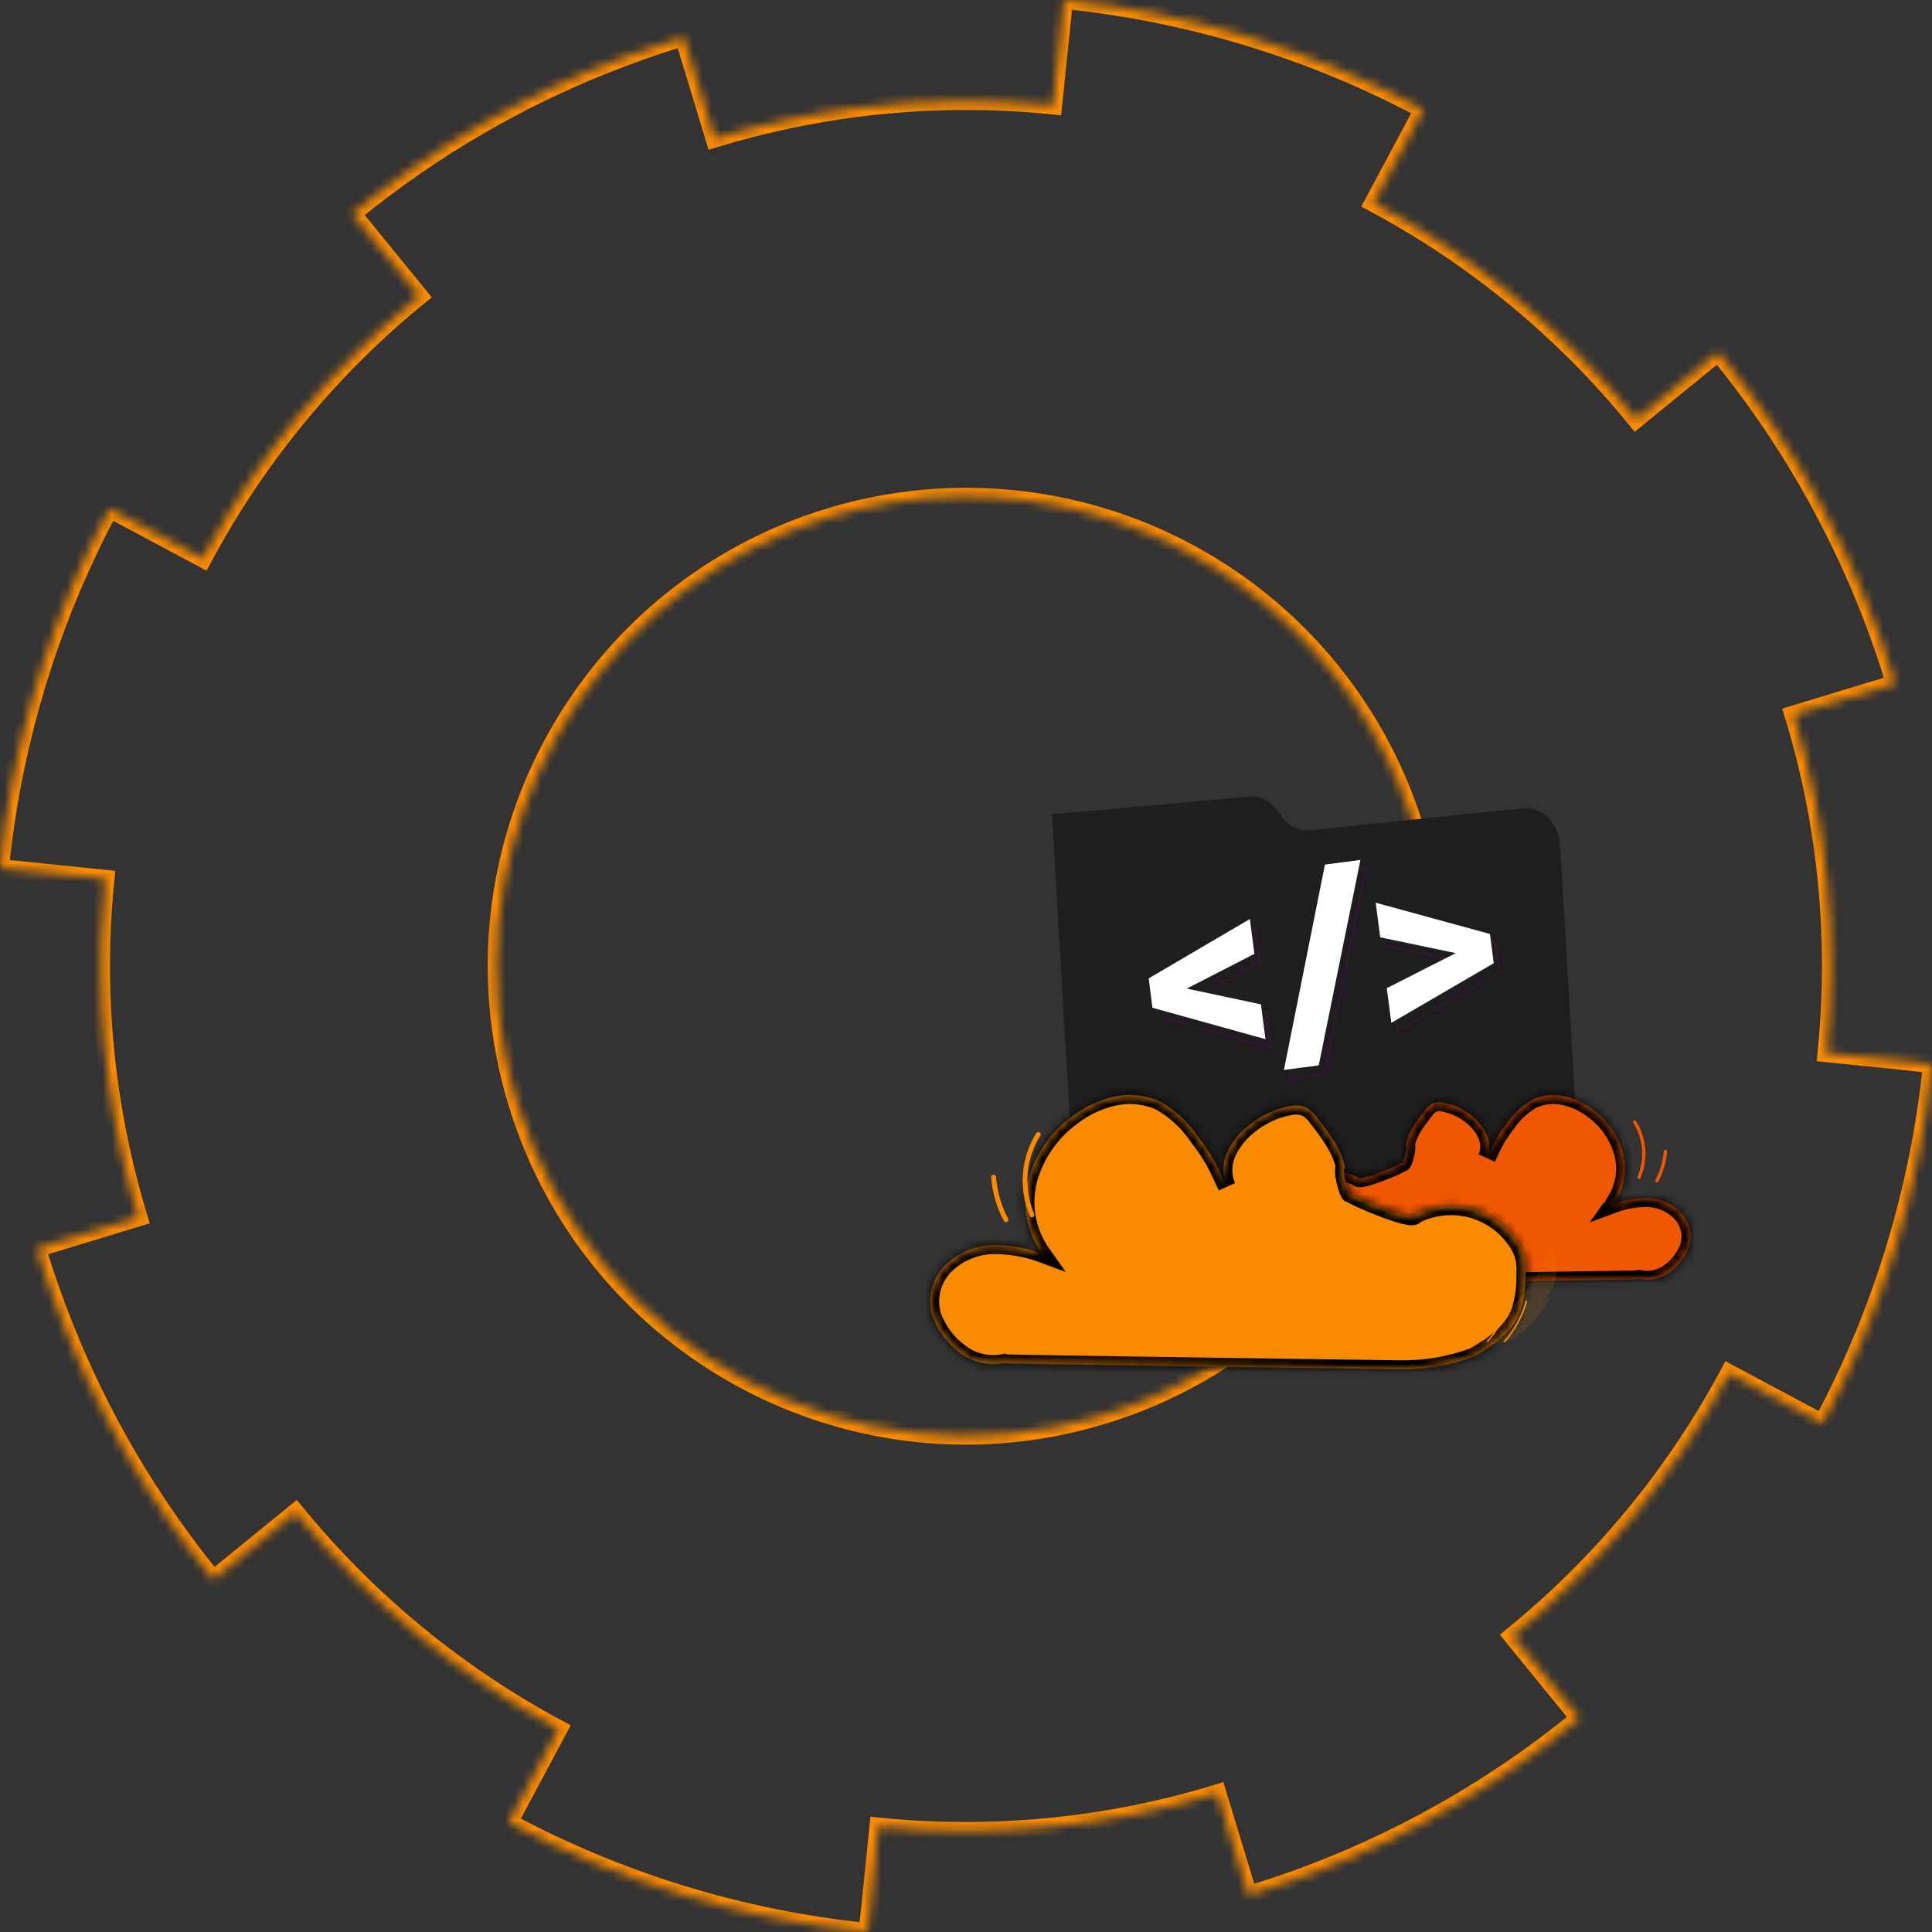 <svg width="216" height="216" viewBox="0 0 216 216" fill="none" xmlns="http://www.w3.org/2000/svg">
<rect x="0" y="0" width="216" height="216" fill="#333333" stroke="none"/>
<mask id="path-1-inside-1_2447_588" fill="white">
<path d="M215.954 118.973L212.549 118.597L204.201 117.746C205.502 105.007 204.246 92.136 200.505 79.889L211.869 76.435C207.783 62.898 201.063 50.302 192.094 39.37L182.903 46.867C174.82 36.936 164.84 28.715 153.546 22.682L159.129 12.249C146.665 5.593 133.022 1.432 118.965 0L117.743 11.797C110.488 11.053 103.172 11.14 95.937 12.058C90.499 12.748 85.13 13.898 79.887 15.495L76.433 4.131C74.07 4.848 71.747 5.641 69.462 6.51C58.55 10.627 48.386 16.502 39.372 23.902L46.866 33.1C37.245 40.925 29.227 50.536 23.253 61.404C23.059 61.751 22.869 62.1 22.681 62.45L20.726 61.404L12.249 56.877C11.449 58.368 10.684 59.877 9.956 61.404C4.611 72.623 1.243 84.68 0 97.044L0.1 97.059L7.864 97.851L11.794 98.254C11.559 100.547 11.408 102.855 11.339 105.179C11.191 110.243 11.443 115.311 12.095 120.335C12.789 125.677 13.925 130.952 15.492 136.106L7.125 138.648L4.129 139.558C5.017 142.491 6.016 145.349 7.125 148.13C11.199 158.422 16.838 168.023 23.843 176.593L33.041 169.099C41.154 179.024 51.15 187.248 62.452 193.299L56.876 203.741C69.323 210.402 82.951 214.567 96.995 216L97.281 213.375L98.208 204.206C110.962 205.503 123.847 204.242 136.108 200.495L139.562 211.859C153.084 207.777 165.666 201.063 176.584 192.101L169.088 182.905C179.032 174.82 187.267 164.837 193.314 153.537L203.754 159.111C210.411 146.647 214.571 133.004 216 118.946L215.954 118.973ZM156.902 127.137C154.016 134.531 149.488 141.173 143.66 146.56C137.831 151.948 130.855 155.941 123.258 158.238C95.536 166.664 66.238 151.017 57.802 123.253C56.71 119.666 56.004 115.971 55.698 112.234C53.725 88.154 68.687 65.12 92.745 57.808C102.175 54.94 112.222 54.784 121.736 57.36C131.251 59.936 139.847 65.139 146.542 72.373C153.237 79.608 157.759 88.581 159.592 98.267C161.424 107.952 160.492 117.957 156.902 127.137V127.137ZM215.954 118.978L212.549 118.602L204.201 117.751C205.502 105.012 204.246 92.141 200.505 79.894L211.869 76.44C207.783 62.903 201.063 50.307 192.094 39.375L182.903 46.872C174.82 36.941 164.84 28.72 153.546 22.687L159.129 12.249C146.665 5.593 133.022 1.432 118.965 0L117.743 11.797C110.488 11.053 103.172 11.14 95.937 12.058C90.499 12.748 85.13 13.898 79.887 15.495L76.433 4.131C74.07 4.848 71.747 5.641 69.462 6.51C58.55 10.627 48.386 16.502 39.372 23.902L46.866 33.1C37.245 40.925 29.227 50.536 23.253 61.404C23.059 61.751 22.869 62.1 22.681 62.45L20.726 61.404L12.249 56.877C11.449 58.368 10.684 59.877 9.956 61.404C4.611 72.623 1.243 84.68 0 97.044L0.1 97.059L7.864 97.851L11.794 98.254C11.559 100.547 11.408 102.855 11.339 105.179C11.191 110.243 11.443 115.311 12.095 120.335C12.789 125.677 13.925 130.952 15.492 136.106L7.125 138.648L4.129 139.558C5.017 142.491 6.016 145.349 7.125 148.13C11.199 158.422 16.838 168.023 23.843 176.593L33.041 169.099C41.154 179.024 51.15 187.248 62.452 193.299L56.876 203.741C69.323 210.402 82.951 214.567 96.995 216L97.281 213.375L98.208 204.206C110.962 205.503 123.847 204.242 136.108 200.495L139.562 211.859C153.084 207.777 165.666 201.063 176.584 192.101L169.088 182.905C179.032 174.82 187.267 164.837 193.314 153.537L203.754 159.111C210.411 146.647 214.571 133.004 216 118.946L215.954 118.978ZM156.902 127.137C154.016 134.531 149.488 141.173 143.66 146.56C137.831 151.948 130.855 155.941 123.258 158.238C95.536 166.664 66.238 151.017 57.802 123.253C56.71 119.666 56.004 115.971 55.698 112.234C53.725 88.154 68.687 65.12 92.745 57.808C102.175 54.94 112.222 54.784 121.736 57.36C131.251 59.936 139.847 65.139 146.542 72.373C153.237 79.608 157.759 88.581 159.592 98.267C161.424 107.952 160.492 117.957 156.902 127.137V127.137Z"/>
</mask>
<path d="M215.954 118.973L212.549 118.597L204.201 117.746C205.502 105.007 204.246 92.136 200.505 79.889L211.869 76.435C207.783 62.898 201.063 50.302 192.094 39.37L182.903 46.867C174.82 36.936 164.84 28.715 153.546 22.682L159.129 12.249C146.665 5.593 133.022 1.432 118.965 0L117.743 11.797C110.488 11.053 103.172 11.14 95.937 12.058C90.499 12.748 85.13 13.898 79.887 15.495L76.433 4.131C74.07 4.848 71.747 5.641 69.462 6.51C58.55 10.627 48.386 16.502 39.372 23.902L46.866 33.1C37.245 40.925 29.227 50.536 23.253 61.404C23.059 61.751 22.869 62.1 22.681 62.45L20.726 61.404L12.249 56.877C11.449 58.368 10.684 59.877 9.956 61.404C4.611 72.623 1.243 84.68 0 97.044L0.1 97.059L7.864 97.851L11.794 98.254C11.559 100.547 11.408 102.855 11.339 105.179C11.191 110.243 11.443 115.311 12.095 120.335C12.789 125.677 13.925 130.952 15.492 136.106L7.125 138.648L4.129 139.558C5.017 142.491 6.016 145.349 7.125 148.13C11.199 158.422 16.838 168.023 23.843 176.593L33.041 169.099C41.154 179.024 51.15 187.248 62.452 193.299L56.876 203.741C69.323 210.402 82.951 214.567 96.995 216L97.281 213.375L98.208 204.206C110.962 205.503 123.847 204.242 136.108 200.495L139.562 211.859C153.084 207.777 165.666 201.063 176.584 192.101L169.088 182.905C179.032 174.82 187.267 164.837 193.314 153.537L203.754 159.111C210.411 146.647 214.571 133.004 216 118.946L215.954 118.973ZM156.902 127.137C154.016 134.531 149.488 141.173 143.66 146.56C137.831 151.948 130.855 155.941 123.258 158.238C95.536 166.664 66.238 151.017 57.802 123.253C56.71 119.666 56.004 115.971 55.698 112.234C53.725 88.154 68.687 65.12 92.745 57.808C102.175 54.94 112.222 54.784 121.736 57.36C131.251 59.936 139.847 65.139 146.542 72.373C153.237 79.608 157.759 88.581 159.592 98.267C161.424 107.952 160.492 117.957 156.902 127.137V127.137ZM215.954 118.978L212.549 118.602L204.201 117.751C205.502 105.012 204.246 92.141 200.505 79.894L211.869 76.44C207.783 62.903 201.063 50.307 192.094 39.375L182.903 46.872C174.82 36.941 164.84 28.72 153.546 22.687L159.129 12.249C146.665 5.593 133.022 1.432 118.965 0L117.743 11.797C110.488 11.053 103.172 11.14 95.937 12.058C90.499 12.748 85.13 13.898 79.887 15.495L76.433 4.131C74.07 4.848 71.747 5.641 69.462 6.51C58.55 10.627 48.386 16.502 39.372 23.902L46.866 33.1C37.245 40.925 29.227 50.536 23.253 61.404C23.059 61.751 22.869 62.1 22.681 62.45L20.726 61.404L12.249 56.877C11.449 58.368 10.684 59.877 9.956 61.404C4.611 72.623 1.243 84.68 0 97.044L0.1 97.059L7.864 97.851L11.794 98.254C11.559 100.547 11.408 102.855 11.339 105.179C11.191 110.243 11.443 115.311 12.095 120.335C12.789 125.677 13.925 130.952 15.492 136.106L7.125 138.648L4.129 139.558C5.017 142.491 6.016 145.349 7.125 148.13C11.199 158.422 16.838 168.023 23.843 176.593L33.041 169.099C41.154 179.024 51.15 187.248 62.452 193.299L56.876 203.741C69.323 210.402 82.951 214.567 96.995 216L97.281 213.375L98.208 204.206C110.962 205.503 123.847 204.242 136.108 200.495L139.562 211.859C153.084 207.777 165.666 201.063 176.584 192.101L169.088 182.905C179.032 174.82 187.267 164.837 193.314 153.537L203.754 159.111C210.411 146.647 214.571 133.004 216 118.946L215.954 118.978ZM156.902 127.137C154.016 134.531 149.488 141.173 143.66 146.56C137.831 151.948 130.855 155.941 123.258 158.238C95.536 166.664 66.238 151.017 57.802 123.253C56.71 119.666 56.004 115.971 55.698 112.234C53.725 88.154 68.687 65.12 92.745 57.808C102.175 54.94 112.222 54.784 121.736 57.36C131.251 59.936 139.847 65.139 146.542 72.373C153.237 79.608 157.759 88.581 159.592 98.267C161.424 107.952 160.492 117.957 156.902 127.137V127.137Z" stroke="#FA8A00" stroke-width="2" mask="url(#path-1-inside-1_2447_588)"/>
<path d="M143.111 91.063L142.956 90.824C142.566 90.223 142.058 89.747 141.475 89.44C140.893 89.132 140.254 89.002 139.615 89.06L117.615 91.055L117.892 95.79L118.137 99.975L120.196 135.118L176.459 129.286L174.429 94.641C174.393 94.026 174.256 93.427 174.026 92.879C173.797 92.33 173.478 91.844 173.09 91.446C172.701 91.049 172.25 90.748 171.761 90.562C171.273 90.376 170.757 90.308 170.244 90.361L146.494 92.825C145.848 92.891 145.201 92.765 144.611 92.458C144.021 92.15 143.506 91.671 143.111 91.063Z" fill="#1E1E1E"/>
<path d="M142.232 117.309L142.07 117.26L129.363 113.731L129.353 113.655L128.915 110.299L128.979 110.263L140.434 103.537L140.976 107.678L140.907 107.711L133.631 111.455L141.693 113.166L141.701 113.248L142.232 117.309ZM129.559 113.553L141.961 116.999L141.483 113.355L132.964 111.542L133.243 111.4L140.729 107.549L140.252 103.901L129.151 110.415L129.559 113.553Z" fill="#331832"/>
<path d="M144.019 120.721L144.05 120.567L148.654 97.533L148.734 97.522L152.858 96.98L152.826 97.137L148.145 120.183L148.065 120.194L144.019 120.721ZM148.839 97.737L144.3 120.465L147.956 119.986L152.572 97.25L148.839 97.737Z" fill="#331832"/>
<path d="M156.085 115.514L156.065 115.345L155.55 111.387L155.619 111.35L163.042 107.575L154.82 105.857L154.81 105.777L154.285 101.747L167.293 105.306L167.303 105.38L167.74 108.721L167.676 108.757L156.085 115.514ZM155.791 111.514L156.266 115.151L167.503 108.605L167.097 105.482L154.555 102.049L155.028 105.668L163.709 107.488L163.427 107.634L155.791 111.514Z" fill="#331832"/>
<path d="M132.683 110.526L140.975 112.287L141.483 116.182L128.845 112.667L128.425 109.385L139.736 102.748L140.244 106.641L132.683 110.526Z" fill="white"/>
<path d="M147.435 119.11L143.545 119.619L148.13 96.659L152.098 96.141L147.435 119.11Z" fill="white"/>
<path d="M162.756 106.559L154.309 104.791L153.805 100.924L166.58 104.42L167.001 107.688L155.552 114.359L155.045 110.478L162.756 106.559Z" fill="white"/>
<mask id="path-9-inside-2_2447_588" fill="white">
<path d="M156.836 129.927C156.461 130.274 151.885 132.194 151.814 131.635C150.5 130.961 148.987 130.784 147.553 131.136C146.121 131.498 144.868 132.366 144.025 133.579C143.74 133.971 143.53 134.413 143.406 134.881C143.306 135.382 143.277 135.893 143.319 136.401C143.302 137.343 143.452 138.281 143.764 139.17C144.383 140.684 145.821 141.694 147.314 142.519C149.131 143.187 151.057 143.511 152.992 143.475C152.992 143.475 183.391 143.057 183.435 143.013C184.47 143.195 185.535 142.981 186.421 142.416C187.298 141.845 188.014 141.058 188.5 140.131C188.636 139.882 188.753 139.622 188.847 139.355C189.034 138.7 189.048 138.009 188.888 137.348C188.728 136.687 188.4 136.078 187.935 135.582C186.979 134.598 185.684 134.016 184.314 133.953C182.992 133.918 181.674 134.135 180.433 134.594C181.014 133.773 181.406 132.834 181.582 131.844C181.759 130.854 181.715 129.838 181.454 128.867C180.902 126.919 179.706 125.215 178.061 124.036C177.102 123.299 175.988 122.788 174.804 122.543C173.619 122.296 172.387 122.441 171.292 122.955C170.135 123.629 169.148 124.557 168.404 125.669C167.97 126.228 167.573 126.814 167.215 127.423C166.84 128.091 166.547 128.796 166.232 129.458C166.408 129.056 166.499 128.622 166.499 128.183C166.499 127.744 166.408 127.309 166.232 126.907C165.882 126.101 165.339 125.393 164.653 124.844C163.725 124.044 162.601 123.506 161.395 123.286C160.983 123.192 160.553 123.222 160.158 123.373C159.798 123.578 159.491 123.864 159.262 124.209C158.366 125.355 157.444 126.576 157.161 128.009C157.422 128.042 156.988 129.887 156.76 130.018"/>
</mask>
<path d="M156.836 129.927C156.461 130.274 151.885 132.194 151.814 131.635C150.5 130.961 148.987 130.784 147.553 131.136C146.121 131.498 144.868 132.366 144.025 133.579C143.74 133.971 143.53 134.413 143.406 134.881C143.306 135.382 143.277 135.893 143.319 136.401C143.302 137.343 143.452 138.281 143.764 139.17C144.383 140.684 145.821 141.694 147.314 142.519C149.131 143.187 151.057 143.511 152.992 143.475C152.992 143.475 183.391 143.057 183.435 143.013C184.47 143.195 185.535 142.981 186.421 142.416C187.298 141.845 188.014 141.058 188.5 140.131C188.636 139.882 188.753 139.622 188.847 139.355C189.034 138.7 189.048 138.009 188.888 137.348C188.728 136.687 188.4 136.078 187.935 135.582C186.979 134.598 185.684 134.016 184.314 133.953C182.992 133.918 181.674 134.135 180.433 134.594C181.014 133.773 181.406 132.834 181.582 131.844C181.759 130.854 181.715 129.838 181.454 128.867C180.902 126.919 179.706 125.215 178.061 124.036C177.102 123.299 175.988 122.788 174.804 122.543C173.619 122.296 172.387 122.441 171.292 122.955C170.135 123.629 169.148 124.557 168.404 125.669C167.97 126.228 167.573 126.814 167.215 127.423C166.84 128.091 166.547 128.796 166.232 129.458C166.408 129.056 166.499 128.622 166.499 128.183C166.499 127.744 166.408 127.309 166.232 126.907C165.882 126.101 165.339 125.393 164.653 124.844C163.725 124.044 162.601 123.506 161.395 123.286C160.983 123.192 160.553 123.222 160.158 123.373C159.798 123.578 159.491 123.864 159.262 124.209C158.366 125.355 157.444 126.576 157.161 128.009C157.422 128.042 156.988 129.887 156.76 130.018" fill="#F05701"/>
<path d="M151.814 131.635L152.271 130.746L152.74 130.986L152.806 131.51L151.814 131.635ZM147.553 131.136L147.308 130.166L147.315 130.165L147.553 131.136ZM144.025 133.579L144.846 134.15L144.84 134.158L144.834 134.166L144.025 133.579ZM143.406 134.881L142.425 134.686L142.431 134.655L142.439 134.625L143.406 134.881ZM143.319 136.401L144.315 136.319L144.32 136.369L144.319 136.42L143.319 136.401ZM143.764 139.17L142.838 139.548L142.829 139.525L142.82 139.501L143.764 139.17ZM147.314 142.519L146.969 143.458L146.897 143.431L146.83 143.394L147.314 142.519ZM152.992 143.475L152.973 142.475L152.979 142.475L152.992 143.475ZM183.435 143.013L182.728 142.306L183.095 141.939L183.607 142.028L183.435 143.013ZM186.421 142.416L186.966 143.254L186.959 143.259L186.421 142.416ZM188.5 140.131L187.614 139.667L187.618 139.658L187.623 139.649L188.5 140.131ZM188.847 139.355L189.809 139.629L189.8 139.658L189.79 139.687L188.847 139.355ZM187.935 135.582L188.652 134.885L188.659 134.892L188.665 134.899L187.935 135.582ZM184.314 133.953L184.341 132.954L184.351 132.954L184.36 132.954L184.314 133.953ZM180.433 134.594L180.78 135.532L177.754 136.65L179.617 134.016L180.433 134.594ZM181.454 128.867L182.416 128.594L182.419 128.607L181.454 128.867ZM178.061 124.036L177.478 124.848L177.465 124.839L177.452 124.828L178.061 124.036ZM174.804 122.543L174.601 123.522L174.6 123.522L174.804 122.543ZM171.292 122.955L170.788 122.091L170.826 122.069L170.866 122.05L171.292 122.955ZM168.404 125.669L169.235 126.225L169.215 126.255L169.194 126.282L168.404 125.669ZM167.215 127.423L166.343 126.934L166.348 126.925L166.353 126.916L167.215 127.423ZM166.232 129.458L167.135 129.888L165.316 129.058L166.232 129.458ZM166.232 126.907L165.316 127.307L165.315 127.306L166.232 126.907ZM164.653 124.844L164.028 125.626L164.013 125.614L163.999 125.601L164.653 124.844ZM161.395 123.286L161.216 124.27L161.194 124.266L161.172 124.261L161.395 123.286ZM160.158 123.373L159.664 122.503L159.73 122.466L159.801 122.439L160.158 123.373ZM159.262 124.209L160.096 124.761L160.074 124.794L160.05 124.825L159.262 124.209ZM157.161 128.009L157.037 129.001L155.973 128.868L156.18 127.816L157.161 128.009ZM157.516 130.66C157.354 130.809 157.118 130.936 156.98 131.008C156.797 131.104 156.569 131.214 156.318 131.329C155.814 131.558 155.185 131.822 154.565 132.056C153.952 132.288 153.316 132.504 152.81 132.625C152.569 132.683 152.289 132.737 152.033 132.737C151.914 132.736 151.698 132.726 151.474 132.627C151.204 132.507 150.881 132.229 150.822 131.761L152.806 131.51C152.756 131.111 152.478 130.884 152.282 130.797C152.199 130.761 152.132 130.747 152.099 130.742C152.063 130.737 152.041 130.737 152.037 130.737C152.032 130.737 152.056 130.737 152.117 130.727C152.174 130.718 152.249 130.703 152.342 130.681C152.726 130.589 153.27 130.408 153.857 130.186C154.437 129.966 155.026 129.72 155.488 129.509C155.72 129.403 155.911 129.31 156.05 129.237C156.235 129.14 156.223 129.131 156.156 129.193L157.516 130.66ZM151.358 132.525C150.258 131.961 148.992 131.813 147.791 132.107L147.315 130.165C148.983 129.755 150.743 129.962 152.271 130.746L151.358 132.525ZM147.798 132.105C146.6 132.409 145.551 133.135 144.846 134.15L143.203 133.008C144.184 131.597 145.642 130.588 147.308 130.166L147.798 132.105ZM144.834 134.166C144.622 134.459 144.465 134.788 144.372 135.138L142.439 134.625C142.595 134.037 142.858 133.484 143.215 132.992L144.834 134.166ZM144.386 135.077C144.305 135.486 144.281 135.904 144.315 136.319L142.322 136.484C142.273 135.883 142.307 135.278 142.425 134.686L144.386 135.077ZM144.319 136.42C144.304 137.243 144.435 138.062 144.708 138.839L142.82 139.501C142.469 138.499 142.3 137.444 142.319 136.383L144.319 136.42ZM144.69 138.792C145.167 139.96 146.322 140.828 147.798 141.644L146.83 143.394C145.321 142.56 143.599 141.409 142.838 139.548L144.69 138.792ZM147.659 141.581C149.36 142.206 151.162 142.509 152.973 142.475L153.011 144.475C150.952 144.514 148.903 144.169 146.969 143.458L147.659 141.581ZM152.992 143.475C152.979 142.475 152.979 142.475 152.979 142.475C152.979 142.475 152.979 142.475 152.98 142.475C152.981 142.475 152.982 142.475 152.984 142.475C152.988 142.475 152.993 142.475 153.001 142.474C153.015 142.474 153.037 142.474 153.066 142.474C153.123 142.473 153.209 142.472 153.32 142.47C153.543 142.467 153.869 142.462 154.285 142.457C155.116 142.445 156.304 142.429 157.729 142.409C160.579 142.369 164.38 142.315 168.183 142.26C171.985 142.205 175.789 142.149 178.644 142.104C180.072 142.081 181.262 142.061 182.096 142.046C182.513 142.038 182.84 142.031 183.062 142.026C183.173 142.023 183.256 142.021 183.309 142.019C183.336 142.018 183.35 142.017 183.355 142.017C183.359 142.017 183.349 142.017 183.333 142.019C183.328 142.019 183.302 142.022 183.27 142.027C183.251 142.031 183.199 142.042 183.167 142.05C183.103 142.07 182.874 142.186 182.728 142.306L184.142 143.72C183.996 143.841 183.767 143.957 183.702 143.977C183.669 143.986 183.616 143.997 183.597 144C183.561 144.006 183.533 144.009 183.524 144.01C183.5 144.012 183.478 144.013 183.467 144.014C183.441 144.015 183.41 144.017 183.379 144.018C183.314 144.02 183.223 144.023 183.11 144.025C182.882 144.031 182.551 144.038 182.133 144.045C181.296 144.061 180.104 144.081 178.676 144.104C175.819 144.149 172.014 144.205 168.212 144.26C164.409 144.315 160.608 144.369 157.757 144.409C156.331 144.429 155.144 144.445 154.312 144.457C153.897 144.462 153.57 144.467 153.347 144.47C153.236 144.471 153.151 144.473 153.093 144.473C153.065 144.474 153.043 144.474 153.028 144.474C153.021 144.474 153.015 144.474 153.012 144.475C153.01 144.475 153.008 144.475 153.007 144.475C153.007 144.475 153.007 144.475 153.006 144.475C153.006 144.475 153.006 144.475 152.992 143.475ZM183.607 142.028C184.396 142.166 185.208 142.004 185.882 141.573L186.959 143.259C185.862 143.959 184.544 144.223 183.262 143.998L183.607 142.028ZM185.875 141.578C186.609 141.1 187.208 140.442 187.614 139.667L189.385 140.595C188.82 141.674 187.987 142.59 186.966 143.254L185.875 141.578ZM187.623 139.649C187.734 139.448 187.828 139.238 187.904 139.022L189.79 139.687C189.677 140.006 189.539 140.316 189.376 140.612L187.623 139.649ZM187.885 139.08C188.025 138.592 188.035 138.076 187.916 137.583L189.86 137.113C190.06 137.942 190.043 138.809 189.809 139.629L187.885 139.08ZM187.916 137.583C187.796 137.09 187.552 136.636 187.205 136.265L188.665 134.899C189.248 135.521 189.659 136.284 189.86 137.113L187.916 137.583ZM187.218 136.279C186.439 135.478 185.385 135.003 184.268 134.952L184.36 132.954C185.984 133.029 187.519 133.719 188.652 134.885L187.218 136.279ZM184.288 134.953C183.092 134.921 181.901 135.117 180.78 135.532L180.086 133.656C181.447 133.153 182.891 132.915 184.341 132.954L184.288 134.953ZM179.617 134.016C180.112 133.315 180.447 132.514 180.598 131.669L182.567 132.02C182.365 133.154 181.915 134.23 181.249 135.171L179.617 134.016ZM180.598 131.669C180.749 130.824 180.711 129.956 180.488 129.127L182.419 128.607C182.719 129.72 182.769 130.885 182.567 132.02L180.598 131.669ZM180.491 129.139C180.002 127.409 178.939 125.896 177.478 124.848L178.644 123.223C180.473 124.535 181.803 126.428 182.416 128.595L180.491 129.139ZM177.452 124.828C176.612 124.183 175.637 123.737 174.601 123.522L175.007 121.564C176.339 121.84 177.591 122.414 178.67 123.243L177.452 124.828ZM174.6 123.522C173.627 123.319 172.616 123.438 171.717 123.86L170.866 122.05C172.157 121.443 173.611 121.273 175.008 121.564L174.6 123.522ZM171.795 123.819C170.77 124.417 169.894 125.239 169.235 126.225L167.572 125.113C168.401 123.875 169.501 122.841 170.788 122.091L171.795 123.819ZM169.194 126.282C168.787 126.807 168.414 127.358 168.077 127.93L166.353 126.916C166.733 126.27 167.154 125.649 167.613 125.057L169.194 126.282ZM168.087 127.912C167.734 128.542 167.48 129.164 167.135 129.888L165.329 129.029C165.615 128.428 165.947 127.639 166.343 126.934L168.087 127.912ZM165.316 129.058C165.436 128.782 165.499 128.484 165.499 128.183H167.499C167.499 128.76 167.38 129.33 167.149 129.859L165.316 129.058ZM165.499 128.183C165.499 127.882 165.436 127.584 165.316 127.307L167.149 126.507C167.38 127.035 167.499 127.606 167.499 128.183H165.499ZM165.315 127.306C165.03 126.649 164.588 126.073 164.028 125.626L165.277 124.063C166.091 124.713 166.734 125.553 167.149 126.508L165.315 127.306ZM163.999 125.601C163.207 124.917 162.246 124.458 161.216 124.27L161.575 122.303C162.955 122.554 164.244 123.17 165.306 124.087L163.999 125.601ZM161.172 124.261C160.953 124.211 160.725 124.227 160.515 124.307L159.801 122.439C160.381 122.217 161.013 122.173 161.619 122.312L161.172 124.261ZM160.651 124.243C160.428 124.37 160.238 124.547 160.096 124.761L158.428 123.657C158.744 123.181 159.167 122.785 159.664 122.503L160.651 124.243ZM160.05 124.825C159.133 125.997 158.372 127.039 158.142 128.202L156.18 127.816C156.516 126.113 157.6 124.712 158.474 123.593L160.05 124.825ZM157.285 127.017C157.637 127.061 157.879 127.264 158.013 127.45C158.132 127.615 158.18 127.779 158.202 127.871C158.246 128.059 158.245 128.242 158.24 128.361C158.229 128.621 158.179 128.922 158.121 129.189C158.062 129.462 157.983 129.749 157.897 129.991C157.854 130.109 157.802 130.24 157.738 130.361C157.706 130.421 157.662 130.499 157.602 130.577C157.553 130.643 157.441 130.78 157.256 130.886L156.264 129.149C156.107 129.239 156.025 129.347 156.007 129.371C155.992 129.391 155.982 129.407 155.977 129.415C155.971 129.424 155.969 129.429 155.968 129.429C155.968 129.429 155.973 129.42 155.982 129.398C155.991 129.378 156.002 129.35 156.014 129.316C156.065 129.174 156.121 128.974 156.166 128.765C156.213 128.55 156.237 128.375 156.241 128.276C156.244 128.215 156.236 128.248 156.255 128.328C156.264 128.366 156.295 128.487 156.392 128.621C156.504 128.776 156.718 128.961 157.037 129.001L157.285 127.017Z" fill="black" mask="url(#path-9-inside-2_2447_588)"/>
<path d="M186.38 140.76C186.393 140.761 186.406 140.758 186.416 140.751C186.427 140.744 186.435 140.734 186.44 140.722L187.352 138.318C187.357 138.302 187.356 138.284 187.349 138.269C187.342 138.254 187.33 138.242 187.314 138.236C187.307 138.234 187.299 138.233 187.291 138.233C187.283 138.234 187.275 138.236 187.268 138.239C187.261 138.243 187.255 138.248 187.25 138.254C187.244 138.26 187.241 138.267 187.238 138.274L186.321 140.679C186.315 140.695 186.316 140.712 186.323 140.727C186.33 140.742 186.343 140.754 186.359 140.76H186.38Z" fill="#F05701"/>
<path d="M184.956 141.917C184.967 141.916 184.979 141.913 184.988 141.906C184.998 141.899 185.005 141.89 185.01 141.879L185.895 139.669C185.9 139.655 185.9 139.639 185.894 139.625C185.888 139.61 185.876 139.599 185.862 139.593C185.855 139.59 185.847 139.588 185.838 139.587C185.83 139.587 185.822 139.589 185.814 139.592C185.807 139.595 185.8 139.599 185.794 139.605C185.788 139.611 185.784 139.618 185.781 139.626L184.896 141.83C184.89 141.846 184.891 141.863 184.899 141.878C184.906 141.893 184.918 141.905 184.934 141.911L184.956 141.917Z" fill="#F05701"/>
<path d="M184.194 141.797C184.206 141.797 184.217 141.793 184.227 141.786C184.236 141.779 184.244 141.77 184.249 141.759L184.65 140.94C184.654 140.932 184.656 140.924 184.656 140.916C184.656 140.908 184.655 140.9 184.652 140.892C184.649 140.884 184.644 140.877 184.638 140.872C184.633 140.866 184.626 140.861 184.618 140.858C184.611 140.855 184.603 140.852 184.595 140.852C184.587 140.851 184.579 140.852 184.571 140.855C184.564 140.857 184.557 140.861 184.551 140.866C184.545 140.872 184.54 140.878 184.536 140.885L184.14 141.705C184.129 141.717 184.124 141.733 184.124 141.749C184.124 141.765 184.129 141.78 184.14 141.792L184.194 141.797Z" fill="#F05701"/>
<path d="M179.371 134.491C179.384 134.49 179.397 134.486 179.408 134.478C179.418 134.47 179.427 134.46 179.431 134.447C179.842 133.214 180.121 131.94 180.261 130.647C180.263 130.631 180.258 130.614 180.248 130.601C180.238 130.588 180.223 130.579 180.207 130.577C180.199 130.575 180.19 130.575 180.182 130.577C180.174 130.579 180.166 130.583 180.16 130.588C180.153 130.593 180.148 130.6 180.144 130.607C180.14 130.614 180.137 130.623 180.137 130.631C180.002 131.924 179.726 133.199 179.311 134.431C179.309 134.439 179.308 134.448 179.309 134.456C179.31 134.465 179.312 134.473 179.316 134.481C179.32 134.488 179.326 134.495 179.332 134.5C179.339 134.506 179.347 134.51 179.355 134.512L179.371 134.491Z" fill="#F05701"/>
<path d="M178.185 134.518C178.197 134.517 178.208 134.513 178.217 134.506C178.227 134.499 178.234 134.49 178.239 134.48C178.565 133.693 178.761 132.859 178.82 132.01C178.821 132.002 178.82 131.994 178.818 131.986C178.815 131.979 178.812 131.972 178.806 131.966C178.801 131.96 178.795 131.955 178.788 131.951C178.781 131.947 178.774 131.945 178.766 131.945C178.757 131.944 178.749 131.945 178.741 131.947C178.733 131.95 178.726 131.954 178.72 131.96C178.714 131.966 178.709 131.972 178.706 131.98C178.702 131.988 178.701 131.996 178.701 132.004C178.64 132.839 178.446 133.658 178.125 134.431C178.121 134.446 178.121 134.462 178.127 134.477C178.133 134.492 178.144 134.504 178.158 134.512L178.185 134.518Z" fill="#F05701"/>
<path d="M176.931 134.832C176.943 134.833 176.956 134.83 176.967 134.823C176.977 134.816 176.986 134.806 176.99 134.794L177.473 133.41C177.476 133.403 177.477 133.395 177.476 133.387C177.476 133.379 177.474 133.371 177.47 133.364C177.467 133.357 177.462 133.351 177.456 133.346C177.45 133.341 177.443 133.337 177.435 133.334C177.428 133.332 177.42 133.331 177.412 133.331C177.404 133.332 177.397 133.334 177.389 133.337C177.382 133.341 177.376 133.346 177.371 133.352C177.366 133.358 177.362 133.365 177.359 133.372L176.876 134.751C176.873 134.758 176.871 134.767 176.87 134.775C176.87 134.783 176.872 134.791 176.875 134.799C176.878 134.807 176.882 134.813 176.888 134.819C176.894 134.825 176.901 134.83 176.909 134.832H176.931Z" fill="#F05701"/>
<path d="M164.751 129.214C164.765 129.214 164.779 129.209 164.79 129.2C164.801 129.192 164.808 129.179 164.811 129.165C165.016 128.383 165.104 127.574 165.071 126.766C165.069 126.75 165.061 126.735 165.049 126.724C165.038 126.714 165.022 126.707 165.006 126.706C164.99 126.707 164.975 126.715 164.964 126.727C164.953 126.739 164.947 126.755 164.947 126.771C164.978 127.568 164.893 128.366 164.691 129.138C164.689 129.145 164.688 129.153 164.689 129.161C164.69 129.169 164.693 129.177 164.697 129.183C164.701 129.19 164.706 129.196 164.713 129.2C164.72 129.204 164.727 129.207 164.735 129.209L164.751 129.214Z" fill="#F05701"/>
<path d="M163.46 129.399C163.473 129.399 163.486 129.394 163.496 129.387C163.507 129.379 163.515 129.368 163.519 129.356C163.722 128.797 163.855 128.215 163.916 127.624C163.916 127.616 163.916 127.608 163.913 127.601C163.911 127.593 163.907 127.586 163.902 127.58C163.897 127.574 163.891 127.569 163.884 127.565C163.877 127.562 163.869 127.559 163.861 127.559C163.853 127.557 163.845 127.557 163.837 127.559C163.829 127.561 163.822 127.565 163.816 127.57C163.81 127.575 163.805 127.582 163.801 127.589C163.798 127.597 163.796 127.605 163.796 127.613C163.731 128.194 163.6 128.766 163.406 129.318C163.403 129.325 163.402 129.333 163.402 129.341C163.403 129.349 163.405 129.356 163.409 129.363C163.412 129.371 163.417 129.377 163.423 129.382C163.429 129.387 163.436 129.391 163.443 129.394L163.46 129.399Z" fill="#F05701"/>
<path d="M162.368 129.442C162.382 129.442 162.394 129.437 162.405 129.43C162.416 129.422 162.424 129.411 162.428 129.399L162.77 128.313C162.775 128.297 162.774 128.28 162.767 128.265C162.76 128.249 162.748 128.238 162.732 128.232C162.716 128.228 162.7 128.231 162.686 128.239C162.672 128.247 162.661 128.26 162.656 128.275L162.309 129.361C162.306 129.368 162.305 129.377 162.306 129.385C162.307 129.393 162.31 129.401 162.314 129.408C162.318 129.415 162.323 129.421 162.33 129.426C162.337 129.431 162.344 129.435 162.352 129.437L162.368 129.442Z" fill="#F05701"/>
<path d="M146.991 141.406C147.005 141.412 147.02 141.412 147.034 141.406C147.04 141.401 147.045 141.394 147.048 141.387C147.051 141.379 147.053 141.371 147.053 141.363C147.053 141.355 147.051 141.347 147.048 141.339C147.045 141.332 147.04 141.325 147.034 141.319C146.249 140.427 145.673 139.37 145.351 138.225C145.349 138.218 145.345 138.211 145.34 138.205C145.334 138.199 145.328 138.194 145.321 138.19C145.314 138.187 145.306 138.185 145.298 138.184C145.291 138.184 145.283 138.185 145.275 138.187C145.267 138.189 145.26 138.193 145.253 138.198C145.246 138.202 145.241 138.209 145.237 138.216C145.233 138.223 145.23 138.231 145.229 138.239C145.229 138.247 145.229 138.255 145.232 138.263C145.562 139.423 146.146 140.495 146.942 141.401C146.949 141.406 146.957 141.409 146.965 141.41C146.974 141.411 146.983 141.41 146.991 141.406V141.406Z" fill="#F05701"/>
<path d="M148.277 141.374C148.29 141.378 148.303 141.378 148.315 141.374C148.321 141.368 148.326 141.361 148.329 141.354C148.332 141.347 148.334 141.338 148.334 141.33C148.334 141.322 148.332 141.314 148.329 141.307C148.326 141.299 148.321 141.293 148.315 141.287C147.803 140.718 147.375 140.078 147.045 139.387C147.042 139.379 147.038 139.372 147.032 139.366C147.026 139.361 147.019 139.356 147.011 139.353C147.004 139.35 146.996 139.348 146.987 139.349C146.979 139.349 146.971 139.351 146.964 139.354C146.954 139.366 146.949 139.38 146.949 139.395C146.949 139.41 146.954 139.424 146.964 139.436C147.295 140.141 147.729 140.794 148.25 141.374C148.259 141.376 148.268 141.376 148.277 141.374V141.374Z" fill="#F05701"/>
<path d="M149.675 141.564H149.708C149.714 141.558 149.719 141.552 149.722 141.544C149.725 141.537 149.727 141.529 149.727 141.521C149.727 141.512 149.725 141.504 149.722 141.497C149.719 141.489 149.714 141.483 149.708 141.477L148.899 140.153C148.887 140.143 148.871 140.138 148.856 140.138C148.84 140.138 148.825 140.143 148.812 140.153C148.802 140.165 148.797 140.18 148.797 140.196C148.797 140.212 148.802 140.227 148.812 140.239L149.626 141.564C149.642 141.57 149.66 141.57 149.675 141.564V141.564Z" fill="#F05701"/>
<g opacity="0.13">
<path d="M153.119 127.119C153.119 127.086 153.119 127.059 153.081 127.032V127L153.119 127.119Z" fill="#F05701"/>
</g>
<g opacity="0.13">
<path d="M144.166 138.551C144.047 138.399 143.928 138.242 143.814 138.084C143.602 137.772 143.406 137.45 143.227 137.118C143.178 136.923 143.113 136.733 143.048 136.526C143.021 136.434 143.005 136.34 142.999 136.244C142.999 135.989 142.999 135.739 143.043 135.484C143.096 134.937 143.18 134.393 143.292 133.855C143.374 134.083 143.439 134.263 143.482 134.36C143.679 134.775 143.896 135.179 144.134 135.571C144.418 136.162 144.749 136.73 145.122 137.27C145.727 138.024 146.407 138.715 147.152 139.333C147.828 139.817 148.542 140.247 149.285 140.619C150.116 140.798 150.773 140.907 150.984 140.929C151.696 141.002 152.412 141.002 153.123 140.929C154.117 140.88 153.813 140.88 154.752 140.798C156.557 140.654 158.37 140.613 160.18 140.674C162.352 140.674 164.55 140.717 166.738 140.674C168.366 140.674 170.054 140.549 171.71 140.554C173.176 140.554 174.631 140.674 176.096 140.722C177.334 140.771 178.566 140.722 179.804 140.722C180.716 140.722 181.622 140.836 182.518 140.902C183.414 140.967 184.31 140.988 185.232 141.059C185.534 140.997 185.831 140.915 186.123 140.815C186.678 140.574 187.21 140.283 187.713 139.946C187.93 139.81 188.153 139.686 188.381 139.555L188.234 139.751C188.063 140.044 187.84 140.305 187.577 140.522C187.461 140.588 187.36 140.677 187.279 140.783C187.197 140.889 187.138 141.011 187.105 141.14C186.811 141.364 186.503 141.569 186.182 141.754C185.759 141.754 185.336 141.754 184.912 141.792C184.19 141.857 183.479 141.982 182.741 142.112L182.198 142.215C181.823 142.215 181.438 142.177 181.074 142.177H179.988C179.446 142.177 178.903 142.177 178.36 142.177C176.921 142.232 175.488 142.145 174.055 142.107C171.444 142.161 168.833 142.308 166.227 142.476C163.378 142.655 160.522 142.628 157.667 142.541C157.39 142.541 157.124 142.541 156.836 142.541C156.711 142.495 156.579 142.473 156.445 142.476C155.55 142.476 154.665 142.346 153.775 142.329C152.884 142.313 152.076 142.579 151.218 142.28C150.26 141.974 149.264 141.804 148.259 141.776C148.076 141.597 147.831 141.496 147.575 141.493C147.248 141.473 146.925 141.402 146.62 141.282C145.761 140.797 145.004 140.152 144.389 139.382C144.02 138.912 143.705 138.402 143.45 137.862L143.77 138.155L144.166 138.551Z" fill="#F05701"/>
</g>
<path d="M183.245 131.814C183.281 131.813 183.316 131.802 183.346 131.782C183.376 131.762 183.399 131.733 183.414 131.7C183.848 130.679 184.029 129.568 183.942 128.461C183.855 127.354 183.502 126.285 182.914 125.344C182.887 125.304 182.845 125.276 182.798 125.266C182.75 125.256 182.701 125.264 182.659 125.289C182.619 125.317 182.591 125.359 182.581 125.406C182.571 125.454 182.58 125.503 182.605 125.545C183.162 126.434 183.496 127.445 183.578 128.491C183.66 129.538 183.488 130.588 183.077 131.554C183.067 131.576 183.062 131.6 183.061 131.624C183.06 131.648 183.064 131.672 183.073 131.695C183.081 131.718 183.094 131.739 183.111 131.756C183.127 131.774 183.147 131.788 183.169 131.798C183.193 131.809 183.219 131.815 183.245 131.814V131.814Z" fill="#F05701"/>
<path d="M185.244 132.189C185.277 132.188 185.31 132.179 185.339 132.162C185.367 132.145 185.391 132.12 185.407 132.091C185.958 131.051 186.288 129.909 186.379 128.736C186.382 128.687 186.365 128.638 186.333 128.601C186.3 128.563 186.254 128.54 186.205 128.535C186.181 128.534 186.156 128.537 186.133 128.545C186.11 128.553 186.089 128.566 186.071 128.582C186.053 128.598 186.038 128.617 186.028 128.639C186.017 128.661 186.011 128.685 186.009 128.709C185.92 129.83 185.604 130.922 185.081 131.917C185.07 131.939 185.063 131.962 185.06 131.986C185.058 132.01 185.06 132.035 185.067 132.058C185.074 132.081 185.086 132.103 185.101 132.121C185.117 132.14 185.136 132.156 185.157 132.167C185.184 132.18 185.214 132.187 185.244 132.189V132.189Z" fill="#F05701"/>
<mask id="path-27-inside-3_2447_588" fill="white">
<path d="M150.846 133.351C151.391 133.857 158.057 136.654 158.159 135.84C160.073 134.858 162.277 134.6 164.366 135.113C166.452 135.64 168.277 136.904 169.506 138.671C169.92 139.242 170.226 139.886 170.407 140.568C170.552 141.297 170.595 142.042 170.534 142.782C170.558 144.154 170.339 145.52 169.885 146.815C168.984 149.021 166.889 150.491 164.714 151.693C162.068 152.666 159.263 153.138 156.444 153.085C156.444 153.085 112.166 152.476 112.103 152.412C110.596 152.676 109.044 152.366 107.754 151.543C106.476 150.711 105.433 149.565 104.726 148.214C104.527 147.852 104.358 147.473 104.22 147.083C103.948 146.131 103.928 145.124 104.161 144.161C104.393 143.198 104.872 142.312 105.548 141.588C106.941 140.156 108.827 139.308 110.822 139.216C112.749 139.165 114.667 139.481 116.475 140.149C115.63 138.954 115.058 137.586 114.801 136.144C114.544 134.702 114.608 133.222 114.989 131.808C115.792 128.97 117.534 126.489 119.931 124.771C121.328 123.697 122.949 122.954 124.675 122.596C126.4 122.237 128.195 122.448 129.79 123.197C131.474 124.178 132.913 125.53 133.997 127.151C134.628 127.964 135.206 128.817 135.728 129.704C136.274 130.677 136.701 131.705 137.159 132.669C136.903 132.083 136.771 131.451 136.771 130.811C136.771 130.172 136.903 129.539 137.159 128.953C137.67 127.779 138.46 126.748 139.46 125.949C140.811 124.783 142.449 123.999 144.204 123.68C144.804 123.542 145.432 123.586 146.007 123.806C146.531 124.104 146.978 124.521 147.312 125.024C148.616 126.692 149.96 128.471 150.371 130.558C149.992 130.606 150.624 133.294 150.956 133.484"/>
</mask>
<path d="M150.846 133.351C151.391 133.857 158.057 136.654 158.159 135.84C160.073 134.858 162.277 134.6 164.366 135.113C166.452 135.64 168.277 136.904 169.506 138.671C169.92 139.242 170.226 139.886 170.407 140.568C170.552 141.297 170.595 142.042 170.534 142.782C170.558 144.154 170.339 145.52 169.885 146.815C168.984 149.021 166.889 150.491 164.714 151.693C162.068 152.666 159.263 153.138 156.444 153.085C156.444 153.085 112.166 152.476 112.103 152.412C110.596 152.676 109.044 152.366 107.754 151.543C106.476 150.711 105.433 149.565 104.726 148.214C104.527 147.852 104.358 147.473 104.22 147.083C103.948 146.131 103.928 145.124 104.161 144.161C104.393 143.198 104.872 142.312 105.548 141.588C106.941 140.156 108.827 139.308 110.822 139.216C112.749 139.165 114.667 139.481 116.475 140.149C115.63 138.954 115.058 137.586 114.801 136.144C114.544 134.702 114.608 133.222 114.989 131.808C115.792 128.97 117.534 126.489 119.931 124.771C121.328 123.697 122.949 122.954 124.675 122.596C126.4 122.237 128.195 122.448 129.79 123.197C131.474 124.178 132.913 125.53 133.997 127.151C134.628 127.964 135.206 128.817 135.728 129.704C136.274 130.677 136.701 131.705 137.159 132.669C136.903 132.083 136.771 131.451 136.771 130.811C136.771 130.172 136.903 129.539 137.159 128.953C137.67 127.779 138.46 126.748 139.46 125.949C140.811 124.783 142.449 123.999 144.204 123.68C144.804 123.542 145.432 123.586 146.007 123.806C146.531 124.104 146.978 124.521 147.312 125.024C148.616 126.692 149.96 128.471 150.371 130.558C149.992 130.606 150.624 133.294 150.956 133.484" fill="#FA8A00"/>
<path d="M158.159 135.84L157.703 134.95L157.233 135.191L157.167 135.715L158.159 135.84ZM164.366 135.113L164.612 134.143L164.605 134.141L164.366 135.113ZM169.506 138.671L168.685 139.241L168.69 139.25L168.696 139.258L169.506 138.671ZM170.407 140.568L171.388 140.373L171.382 140.342L171.374 140.312L170.407 140.568ZM170.534 142.782L169.537 142.7L169.533 142.75L169.534 142.8L170.534 142.782ZM169.885 146.815L170.811 147.193L170.821 147.169L170.829 147.145L169.885 146.815ZM164.714 151.693L165.059 152.632L165.131 152.605L165.198 152.568L164.714 151.693ZM156.444 153.085L156.463 152.085L156.458 152.085L156.444 153.085ZM112.103 152.412L112.81 151.705L112.442 151.338L111.93 151.427L112.103 152.412ZM107.754 151.543L107.209 152.381L107.216 152.386L107.754 151.543ZM104.726 148.214L105.612 147.75L105.607 147.741L105.602 147.732L104.726 148.214ZM104.22 147.083L103.258 147.358L103.267 147.387L103.277 147.416L104.22 147.083ZM105.548 141.588L104.831 140.891L104.825 140.898L104.818 140.905L105.548 141.588ZM110.822 139.216L110.795 138.217L110.786 138.217L110.776 138.217L110.822 139.216ZM116.475 140.149L116.129 141.087L119.154 142.205L117.292 139.572L116.475 140.149ZM114.989 131.808L114.027 131.535L114.023 131.548L114.989 131.808ZM119.931 124.771L120.513 125.583L120.527 125.574L120.54 125.564L119.931 124.771ZM124.675 122.596L124.878 123.575L124.879 123.575L124.675 122.596ZM129.79 123.197L130.294 122.333L130.255 122.311L130.216 122.292L129.79 123.197ZM133.997 127.151L133.165 127.707L133.185 127.736L133.206 127.763L133.997 127.151ZM135.728 129.704L136.6 129.215L136.595 129.206L136.59 129.197L135.728 129.704ZM137.159 132.669L136.256 133.099L138.076 132.269L137.159 132.669ZM137.159 128.953L138.076 129.354L138.076 129.352L137.159 128.953ZM139.46 125.949L140.084 126.73L140.099 126.718L140.114 126.706L139.46 125.949ZM144.204 123.68L144.383 124.663L144.405 124.659L144.427 124.654L144.204 123.68ZM146.007 123.806L146.5 122.936L146.435 122.899L146.364 122.872L146.007 123.806ZM147.312 125.024L146.478 125.576L146.5 125.609L146.524 125.64L147.312 125.024ZM150.371 130.558L150.495 131.551L151.56 131.418L151.353 130.365L150.371 130.558ZM150.166 134.084C150.348 134.254 150.636 134.411 150.847 134.522C151.104 134.657 151.428 134.813 151.789 134.978C152.513 135.308 153.421 135.688 154.315 136.026C155.201 136.361 156.107 136.668 156.817 136.838C157.158 136.92 157.524 136.988 157.84 136.988C157.99 136.987 158.229 136.973 158.471 136.867C158.758 136.74 159.09 136.45 159.152 135.965L157.167 135.715C157.216 135.332 157.484 135.116 157.662 135.037C157.794 134.979 157.88 134.988 157.836 134.988C157.766 134.988 157.59 134.967 157.284 134.894C156.697 134.753 155.883 134.481 155.022 134.155C154.169 133.833 153.302 133.469 152.619 133.158C152.277 133.002 151.99 132.863 151.778 132.752C151.519 132.616 151.479 132.575 151.526 132.618L150.166 134.084ZM158.616 136.73C160.316 135.858 162.273 135.629 164.128 136.084L164.605 134.141C162.282 133.571 159.831 133.859 157.703 134.95L158.616 136.73ZM164.121 136.082C165.973 136.551 167.594 137.673 168.685 139.241L170.327 138.1C168.961 136.135 166.931 134.73 164.612 134.143L164.121 136.082ZM168.696 139.258C169.039 139.73 169.291 140.261 169.44 140.825L171.374 140.312C171.161 139.51 170.802 138.755 170.315 138.084L168.696 139.258ZM169.426 140.764C169.553 141.401 169.59 142.052 169.537 142.7L171.53 142.865C171.599 142.031 171.551 141.193 171.388 140.373L169.426 140.764ZM169.534 142.8C169.556 144.054 169.356 145.301 168.941 146.484L170.829 147.145C171.322 145.738 171.56 144.255 171.533 142.764L169.534 142.8ZM168.959 146.436C168.2 148.296 166.388 149.625 164.23 150.818L165.198 152.568C167.389 151.357 169.768 149.745 170.811 147.193L168.959 146.436ZM164.369 150.754C161.839 151.685 159.158 152.136 156.463 152.085L156.425 154.084C159.368 154.14 162.296 153.648 165.059 152.632L164.369 150.754ZM156.444 153.085C156.458 152.085 156.457 152.085 156.457 152.085C156.457 152.085 156.456 152.085 156.456 152.085C156.454 152.085 156.452 152.085 156.449 152.085C156.444 152.084 156.436 152.084 156.425 152.084C156.404 152.084 156.372 152.083 156.331 152.083C156.247 152.082 156.122 152.08 155.96 152.078C155.636 152.073 155.16 152.067 154.555 152.058C153.344 152.042 151.614 152.018 149.538 151.989C145.386 151.93 139.85 151.852 134.312 151.772C128.773 151.692 123.233 151.61 119.074 151.544C116.994 151.511 115.26 151.482 114.045 151.46C113.437 151.448 112.96 151.439 112.636 151.431C112.472 151.427 112.351 151.423 112.271 151.421C112.23 151.419 112.205 151.418 112.194 151.417C112.187 151.417 112.194 151.417 112.208 151.419C112.212 151.419 112.237 151.421 112.269 151.427C112.288 151.43 112.339 151.441 112.371 151.449C112.435 151.469 112.664 151.585 112.81 151.705L111.396 153.12C111.542 153.24 111.771 153.356 111.836 153.376C111.869 153.385 111.922 153.396 111.942 153.4C111.978 153.406 112.007 153.409 112.017 153.41C112.043 153.412 112.067 153.413 112.082 153.414C112.115 153.416 112.156 153.418 112.201 153.419C112.292 153.423 112.422 153.426 112.587 153.43C112.918 153.438 113.399 153.448 114.008 153.459C115.226 153.482 116.962 153.511 119.042 153.544C123.203 153.61 128.744 153.692 134.283 153.772C139.821 153.852 145.358 153.93 149.51 153.988C151.586 154.017 153.316 154.041 154.527 154.058C155.133 154.067 155.608 154.073 155.933 154.078C156.095 154.08 156.219 154.082 156.303 154.083C156.345 154.083 156.377 154.084 156.398 154.084C156.409 154.084 156.417 154.084 156.422 154.084C156.425 154.084 156.427 154.084 156.428 154.084C156.429 154.084 156.429 154.084 156.43 154.084C156.43 154.084 156.43 154.084 156.444 153.085ZM111.93 151.427C110.669 151.648 109.371 151.389 108.292 150.7L107.216 152.386C108.717 153.344 110.522 153.705 112.275 153.397L111.93 151.427ZM108.3 150.705C107.165 149.966 106.24 148.949 105.612 147.75L103.84 148.678C104.627 150.181 105.787 151.456 107.209 152.381L108.3 150.705ZM105.602 147.732C105.429 147.418 105.282 147.089 105.163 146.751L103.277 147.416C103.433 147.857 103.624 148.285 103.85 148.696L105.602 147.732ZM105.182 146.809C104.957 146.022 104.94 145.191 105.133 144.396L103.189 143.926C102.915 145.057 102.939 146.239 103.258 147.358L105.182 146.809ZM105.133 144.396C105.325 143.601 105.72 142.869 106.279 142.271L104.818 140.905C104.023 141.755 103.462 142.795 103.189 143.926L105.133 144.396ZM106.265 142.285C107.481 141.035 109.126 140.295 110.868 140.215L110.776 138.217C108.527 138.321 106.401 139.277 104.831 140.891L106.265 142.285ZM110.849 140.216C112.648 140.168 114.44 140.463 116.129 141.087L116.822 139.211C114.895 138.499 112.849 138.161 110.795 138.217L110.849 140.216ZM117.292 139.572C116.531 138.496 116.017 137.266 115.786 135.969L113.817 136.32C114.099 137.906 114.728 139.411 115.659 140.727L117.292 139.572ZM115.786 135.969C115.555 134.672 115.612 133.34 115.955 132.067L114.023 131.548C113.604 133.104 113.534 134.733 113.817 136.32L115.786 135.969ZM115.951 132.08C116.692 129.46 118.301 127.17 120.513 125.583L119.348 123.958C116.767 125.808 114.891 128.48 114.027 131.535L115.951 132.08ZM120.54 125.564C121.817 124.582 123.3 123.902 124.878 123.575L124.472 121.617C122.599 122.005 120.838 122.812 119.321 123.978L120.54 125.564ZM124.879 123.575C126.392 123.26 127.966 123.445 129.365 124.102L130.216 122.292C128.424 121.45 126.408 121.214 124.471 121.617L124.879 123.575ZM129.287 124.061C130.84 124.966 132.166 126.213 133.165 127.707L134.828 126.595C133.66 124.848 132.109 123.391 130.294 122.333L129.287 124.061ZM133.206 127.763C133.811 128.543 134.366 129.361 134.866 130.212L136.59 129.197C136.046 128.273 135.444 127.385 134.787 126.538L133.206 127.763ZM134.856 130.194C135.38 131.128 135.768 132.073 136.256 133.099L138.062 132.24C137.633 131.337 137.167 130.226 136.6 129.215L134.856 130.194ZM138.076 132.269C137.875 131.809 137.771 131.313 137.771 130.811H135.771C135.771 131.589 135.932 132.358 136.243 133.07L138.076 132.269ZM137.771 130.811C137.771 130.31 137.875 129.813 138.076 129.354L136.243 128.553C135.932 129.265 135.771 130.034 135.771 130.811H137.771ZM138.076 129.352C138.522 128.328 139.211 127.427 140.084 126.73L138.836 125.167C137.709 126.068 136.818 127.231 136.242 128.554L138.076 129.352ZM140.114 126.706C141.329 125.656 142.803 124.951 144.383 124.663L144.025 122.696C142.094 123.047 140.292 123.909 138.807 125.192L140.114 126.706ZM144.427 124.654C144.834 124.561 145.26 124.591 145.65 124.74L146.364 122.872C145.604 122.581 144.774 122.523 143.981 122.705L144.427 124.654ZM145.513 124.676C145.901 124.896 146.232 125.204 146.478 125.576L148.145 124.471C147.725 123.837 147.162 123.312 146.5 122.936L145.513 124.676ZM146.524 125.64C147.849 127.335 149.032 128.934 149.39 130.752L151.353 130.365C150.888 128.008 149.383 126.049 148.099 124.408L146.524 125.64ZM150.247 129.566C149.888 129.611 149.64 129.818 149.501 130.011C149.377 130.184 149.325 130.357 149.3 130.462C149.251 130.674 149.25 130.891 149.257 131.051C149.271 131.394 149.338 131.803 149.42 132.18C149.503 132.563 149.612 132.961 149.73 133.29C149.788 133.453 149.857 133.622 149.936 133.772C149.975 133.846 150.027 133.936 150.093 134.023C150.15 134.098 150.269 134.243 150.46 134.352L151.453 132.616C151.603 132.701 151.678 132.802 151.689 132.817C151.71 132.845 151.714 132.857 151.705 132.84C151.687 132.806 151.655 132.733 151.613 132.616C151.531 132.387 151.444 132.075 151.374 131.756C151.304 131.431 151.263 131.147 151.255 130.966C151.251 130.865 151.26 130.863 151.248 130.918C151.241 130.944 151.214 131.055 151.122 131.182C151.015 131.331 150.807 131.512 150.495 131.551L150.247 129.566Z" fill="black" mask="url(#path-27-inside-3_2447_588)"/>
<path d="M110.817 149.131C110.798 149.132 110.78 149.128 110.764 149.118C110.749 149.108 110.737 149.093 110.73 149.076L109.401 145.573C109.394 145.55 109.395 145.525 109.405 145.503C109.416 145.48 109.434 145.463 109.457 145.454C109.468 145.451 109.479 145.449 109.491 145.45C109.502 145.451 109.513 145.454 109.524 145.459C109.534 145.464 109.543 145.471 109.551 145.48C109.558 145.489 109.564 145.499 109.567 145.51L110.904 149.012C110.911 149.035 110.91 149.061 110.9 149.083C110.889 149.105 110.871 149.122 110.848 149.131H110.817Z" fill="#FA8A00"/>
<path d="M112.889 150.815C112.872 150.815 112.855 150.81 112.841 150.8C112.827 150.79 112.816 150.776 112.81 150.76L111.521 147.542C111.513 147.521 111.514 147.498 111.523 147.477C111.531 147.456 111.548 147.44 111.569 147.431C111.579 147.426 111.591 147.423 111.603 147.423C111.615 147.423 111.627 147.425 111.638 147.429C111.649 147.434 111.659 147.44 111.668 147.449C111.676 147.457 111.683 147.468 111.687 147.479L112.976 150.689C112.984 150.712 112.982 150.737 112.972 150.759C112.962 150.781 112.943 150.799 112.921 150.807L112.889 150.815Z" fill="#FA8A00"/>
<path d="M113.995 150.641C113.978 150.64 113.962 150.634 113.948 150.624C113.934 150.615 113.923 150.601 113.916 150.586L113.331 149.392C113.326 149.381 113.323 149.369 113.322 149.357C113.322 149.346 113.324 149.334 113.328 149.322C113.333 149.311 113.34 149.301 113.348 149.293C113.357 149.284 113.367 149.278 113.378 149.274C113.389 149.268 113.4 149.265 113.411 149.264C113.423 149.263 113.435 149.264 113.446 149.268C113.457 149.272 113.467 149.278 113.476 149.285C113.485 149.293 113.492 149.303 113.497 149.313L114.074 150.507C114.09 150.524 114.098 150.547 114.098 150.57C114.098 150.594 114.09 150.616 114.074 150.633L113.995 150.641Z" fill="#FA8A00"/>
<path d="M121.026 139.999C121.006 139.999 120.988 139.992 120.972 139.981C120.957 139.97 120.945 139.954 120.939 139.936C120.34 138.139 119.934 136.284 119.729 134.401C119.727 134.377 119.733 134.353 119.748 134.334C119.763 134.315 119.784 134.302 119.808 134.298C119.82 134.296 119.832 134.296 119.844 134.299C119.856 134.302 119.867 134.307 119.877 134.315C119.887 134.322 119.895 134.332 119.901 134.343C119.906 134.353 119.91 134.365 119.911 134.377C120.106 136.261 120.509 138.117 121.113 139.912C121.116 139.924 121.118 139.937 121.116 139.949C121.115 139.961 121.111 139.974 121.106 139.985C121.1 139.996 121.092 140.005 121.082 140.013C121.072 140.021 121.061 140.027 121.049 140.031L121.026 139.999Z" fill="#FA8A00"/>
<path d="M122.75 140.038C122.733 140.037 122.717 140.031 122.703 140.021C122.689 140.012 122.678 139.998 122.671 139.983C122.196 138.837 121.911 137.622 121.825 136.385C121.824 136.374 121.825 136.362 121.828 136.351C121.832 136.34 121.837 136.33 121.844 136.321C121.852 136.313 121.861 136.305 121.871 136.3C121.881 136.295 121.892 136.291 121.904 136.29C121.916 136.289 121.928 136.291 121.939 136.295C121.951 136.298 121.961 136.305 121.97 136.313C121.979 136.321 121.986 136.331 121.991 136.342C121.996 136.353 121.999 136.365 121.999 136.377C122.087 137.593 122.37 138.786 122.837 139.912C122.843 139.934 122.842 139.958 122.834 139.979C122.825 140.001 122.809 140.019 122.789 140.03L122.75 140.038Z" fill="#FA8A00"/>
<path d="M124.575 140.497C124.556 140.498 124.538 140.493 124.522 140.484C124.506 140.474 124.494 140.459 124.488 140.442L123.784 138.425C123.78 138.414 123.779 138.403 123.779 138.391C123.78 138.38 123.783 138.369 123.788 138.358C123.794 138.348 123.801 138.339 123.809 138.331C123.818 138.324 123.828 138.318 123.839 138.315C123.85 138.311 123.862 138.309 123.873 138.31C123.885 138.311 123.896 138.314 123.906 138.319C123.916 138.324 123.926 138.332 123.933 138.34C123.941 138.349 123.946 138.359 123.95 138.37L124.654 140.378C124.659 140.389 124.662 140.401 124.662 140.413C124.662 140.425 124.66 140.437 124.656 140.448C124.651 140.459 124.645 140.469 124.636 140.478C124.628 140.486 124.617 140.493 124.606 140.497H124.575Z" fill="#FA8A00"/>
<path d="M142.318 132.314C142.297 132.314 142.277 132.307 142.261 132.294C142.246 132.281 142.235 132.263 142.231 132.242C141.932 131.103 141.804 129.925 141.852 128.748C141.855 128.724 141.866 128.703 141.884 128.687C141.901 128.672 141.923 128.662 141.946 128.661C141.97 128.663 141.992 128.673 142.008 128.691C142.025 128.709 142.033 128.732 142.033 128.756C141.987 129.917 142.112 131.078 142.405 132.203C142.409 132.214 142.41 132.225 142.408 132.237C142.407 132.248 142.403 132.259 142.397 132.269C142.391 132.279 142.383 132.287 142.374 132.293C142.364 132.3 142.353 132.304 142.342 132.306L142.318 132.314Z" fill="#FA8A00"/>
<path d="M144.2 132.582C144.18 132.582 144.162 132.576 144.146 132.564C144.131 132.553 144.119 132.537 144.113 132.519C143.818 131.705 143.624 130.858 143.536 129.997C143.534 129.985 143.536 129.974 143.539 129.963C143.542 129.952 143.548 129.942 143.555 129.933C143.563 129.924 143.572 129.917 143.582 129.912C143.592 129.906 143.603 129.903 143.615 129.902C143.626 129.9 143.638 129.9 143.65 129.903C143.661 129.906 143.672 129.911 143.681 129.919C143.69 129.926 143.697 129.936 143.702 129.947C143.707 129.957 143.71 129.969 143.709 129.981C143.804 130.828 143.995 131.661 144.279 132.464C144.282 132.475 144.284 132.486 144.283 132.498C144.282 132.509 144.279 132.52 144.274 132.531C144.269 132.541 144.262 132.55 144.253 132.558C144.244 132.565 144.234 132.571 144.223 132.574L144.2 132.582Z" fill="#FA8A00"/>
<path d="M145.787 132.646C145.768 132.645 145.75 132.639 145.734 132.628C145.718 132.616 145.707 132.601 145.7 132.583L145.202 131.001C145.194 130.978 145.196 130.953 145.206 130.931C145.216 130.909 145.235 130.891 145.258 130.883C145.281 130.878 145.305 130.881 145.325 130.893C145.346 130.905 145.361 130.923 145.368 130.946L145.874 132.527C145.878 132.539 145.879 132.551 145.878 132.563C145.876 132.574 145.873 132.586 145.867 132.596C145.861 132.607 145.853 132.616 145.843 132.623C145.834 132.63 145.823 132.635 145.811 132.638L145.787 132.646Z" fill="#FA8A00"/>
<path d="M168.188 150.072C168.168 150.08 168.145 150.08 168.125 150.072C168.116 150.064 168.109 150.054 168.105 150.043C168.1 150.033 168.098 150.021 168.098 150.009C168.098 149.997 168.1 149.985 168.105 149.975C168.109 149.964 168.116 149.954 168.125 149.946C169.269 148.646 170.107 147.106 170.576 145.439C170.58 145.428 170.585 145.418 170.593 145.409C170.6 145.4 170.61 145.393 170.62 145.388C170.63 145.383 170.641 145.38 170.653 145.379C170.664 145.378 170.676 145.38 170.687 145.384C170.698 145.386 170.709 145.391 170.719 145.399C170.729 145.406 170.737 145.415 170.743 145.425C170.748 145.435 170.752 145.447 170.753 145.459C170.755 145.471 170.754 145.483 170.75 145.494C170.268 147.183 169.418 148.744 168.259 150.064C168.249 150.072 168.237 150.076 168.225 150.078C168.212 150.079 168.2 150.077 168.188 150.072V150.072Z" fill="#FA8A00"/>
<path d="M166.315 150.025C166.297 150.031 166.278 150.031 166.26 150.025C166.251 150.017 166.244 150.007 166.24 149.996C166.235 149.985 166.232 149.974 166.232 149.962C166.232 149.95 166.235 149.938 166.24 149.927C166.244 149.916 166.251 149.907 166.26 149.898C167.006 149.07 167.629 148.138 168.11 147.131C168.114 147.12 168.121 147.11 168.129 147.101C168.138 147.093 168.148 147.086 168.159 147.081C168.17 147.077 168.182 147.075 168.194 147.075C168.206 147.076 168.218 147.078 168.228 147.084C168.242 147.1 168.249 147.121 168.249 147.143C168.249 147.164 168.242 147.185 168.228 147.202C167.745 148.23 167.114 149.181 166.355 150.025C166.342 150.028 166.328 150.028 166.315 150.025V150.025Z" fill="#FA8A00"/>
<path d="M164.274 150.301H164.226C164.218 150.293 164.211 150.283 164.206 150.272C164.202 150.261 164.199 150.25 164.199 150.238C164.199 150.226 164.202 150.214 164.206 150.203C164.211 150.193 164.218 150.183 164.226 150.175L165.405 148.245C165.423 148.231 165.445 148.224 165.468 148.224C165.491 148.224 165.513 148.231 165.531 148.245C165.545 148.263 165.553 148.286 165.553 148.309C165.553 148.332 165.545 148.354 165.531 148.372L164.345 150.301C164.322 150.31 164.297 150.31 164.274 150.301V150.301Z" fill="#FA8A00"/>
<g opacity="0.13">
<path d="M159.262 129.262C159.262 129.214 159.262 129.175 159.317 129.135V129.088L159.262 129.262Z" fill="#FA8A00"/>
</g>
<g opacity="0.13">
<path d="M172.301 145.913C172.475 145.692 172.648 145.462 172.814 145.233C173.123 144.779 173.408 144.309 173.668 143.826C173.74 143.541 173.834 143.264 173.929 142.964C173.969 142.83 173.993 142.692 174 142.553C174 142.181 174 141.817 173.937 141.446C173.859 140.649 173.738 139.857 173.574 139.074C173.455 139.406 173.36 139.667 173.297 139.809C173.01 140.412 172.694 141.001 172.348 141.572C171.933 142.433 171.452 143.261 170.909 144.047C170.027 145.146 169.036 146.152 167.952 147.052C166.967 147.757 165.928 148.383 164.845 148.925C163.635 149.186 162.678 149.345 162.37 149.376C161.334 149.483 160.29 149.483 159.255 149.376C157.808 149.305 158.25 149.305 156.883 149.186C154.252 148.976 151.613 148.916 148.976 149.005C145.813 149.005 142.611 149.068 139.424 149.005C137.052 149.005 134.594 148.823 132.182 148.831C130.047 148.831 127.928 149.005 125.793 149.076C123.991 149.147 122.196 149.076 120.393 149.076C119.065 149.076 117.744 149.242 116.44 149.337C115.135 149.432 113.83 149.463 112.486 149.566C112.047 149.475 111.614 149.356 111.19 149.21C110.381 148.86 109.605 148.436 108.873 147.945C108.557 147.747 108.232 147.566 107.9 147.376L108.114 147.66C108.364 148.088 108.688 148.468 109.071 148.783C109.24 148.88 109.388 149.009 109.506 149.164C109.624 149.319 109.71 149.496 109.758 149.685C110.187 150.01 110.636 150.309 111.103 150.578C111.719 150.578 112.336 150.578 112.953 150.633C114.004 150.728 115.04 150.91 116.115 151.1L116.906 151.25C117.452 151.25 118.013 151.195 118.543 151.195H120.124C120.915 151.195 121.706 151.195 122.496 151.195C124.592 151.274 126.679 151.147 128.766 151.092C132.569 151.171 136.372 151.384 140.168 151.63C144.319 151.891 148.478 151.851 152.637 151.724C153.04 151.724 153.427 151.724 153.846 151.724C154.029 151.658 154.222 151.626 154.416 151.63C155.72 151.63 157.009 151.44 158.306 151.416C159.602 151.392 160.781 151.78 162.03 151.345C163.424 150.898 164.875 150.65 166.339 150.61C166.606 150.349 166.963 150.202 167.335 150.198C167.812 150.17 168.282 150.066 168.727 149.89C169.977 149.185 171.081 148.245 171.976 147.123C172.514 146.438 172.973 145.696 173.344 144.909L172.878 145.336L172.301 145.913Z" fill="#FA8A00"/>
</g>
<path d="M115.379 136.101C115.327 136.099 115.276 136.083 115.232 136.053C115.189 136.024 115.155 135.983 115.134 135.935C114.502 134.447 114.238 132.828 114.365 131.216C114.492 129.605 115.005 128.047 115.861 126.676C115.901 126.618 115.962 126.577 116.031 126.563C116.1 126.548 116.173 126.56 116.233 126.597C116.291 126.637 116.332 126.698 116.346 126.767C116.361 126.836 116.349 126.908 116.312 126.969C115.501 128.264 115.014 129.737 114.895 131.261C114.775 132.785 115.025 134.315 115.624 135.721C115.639 135.754 115.647 135.788 115.648 135.824C115.649 135.859 115.643 135.894 115.631 135.927C115.618 135.96 115.599 135.99 115.575 136.016C115.551 136.042 115.522 136.063 115.49 136.077C115.455 136.093 115.417 136.101 115.379 136.101V136.101Z" fill="#FA8A00"/>
<path d="M112.469 136.646C112.421 136.646 112.373 136.632 112.332 136.607C112.29 136.582 112.256 136.547 112.232 136.504C111.43 134.99 110.948 133.326 110.817 131.618C110.813 131.546 110.837 131.475 110.884 131.42C110.931 131.365 110.998 131.331 111.07 131.325C111.105 131.323 111.141 131.328 111.174 131.339C111.207 131.351 111.238 131.369 111.265 131.393C111.291 131.416 111.313 131.445 111.328 131.476C111.344 131.508 111.353 131.543 111.355 131.578C111.484 133.211 111.944 134.801 112.707 136.251C112.723 136.282 112.734 136.316 112.737 136.351C112.74 136.387 112.737 136.422 112.727 136.456C112.716 136.49 112.699 136.521 112.677 136.548C112.655 136.576 112.627 136.598 112.596 136.615C112.556 136.634 112.513 136.644 112.469 136.646V136.646Z" fill="#FA8A00"/>
</svg>

